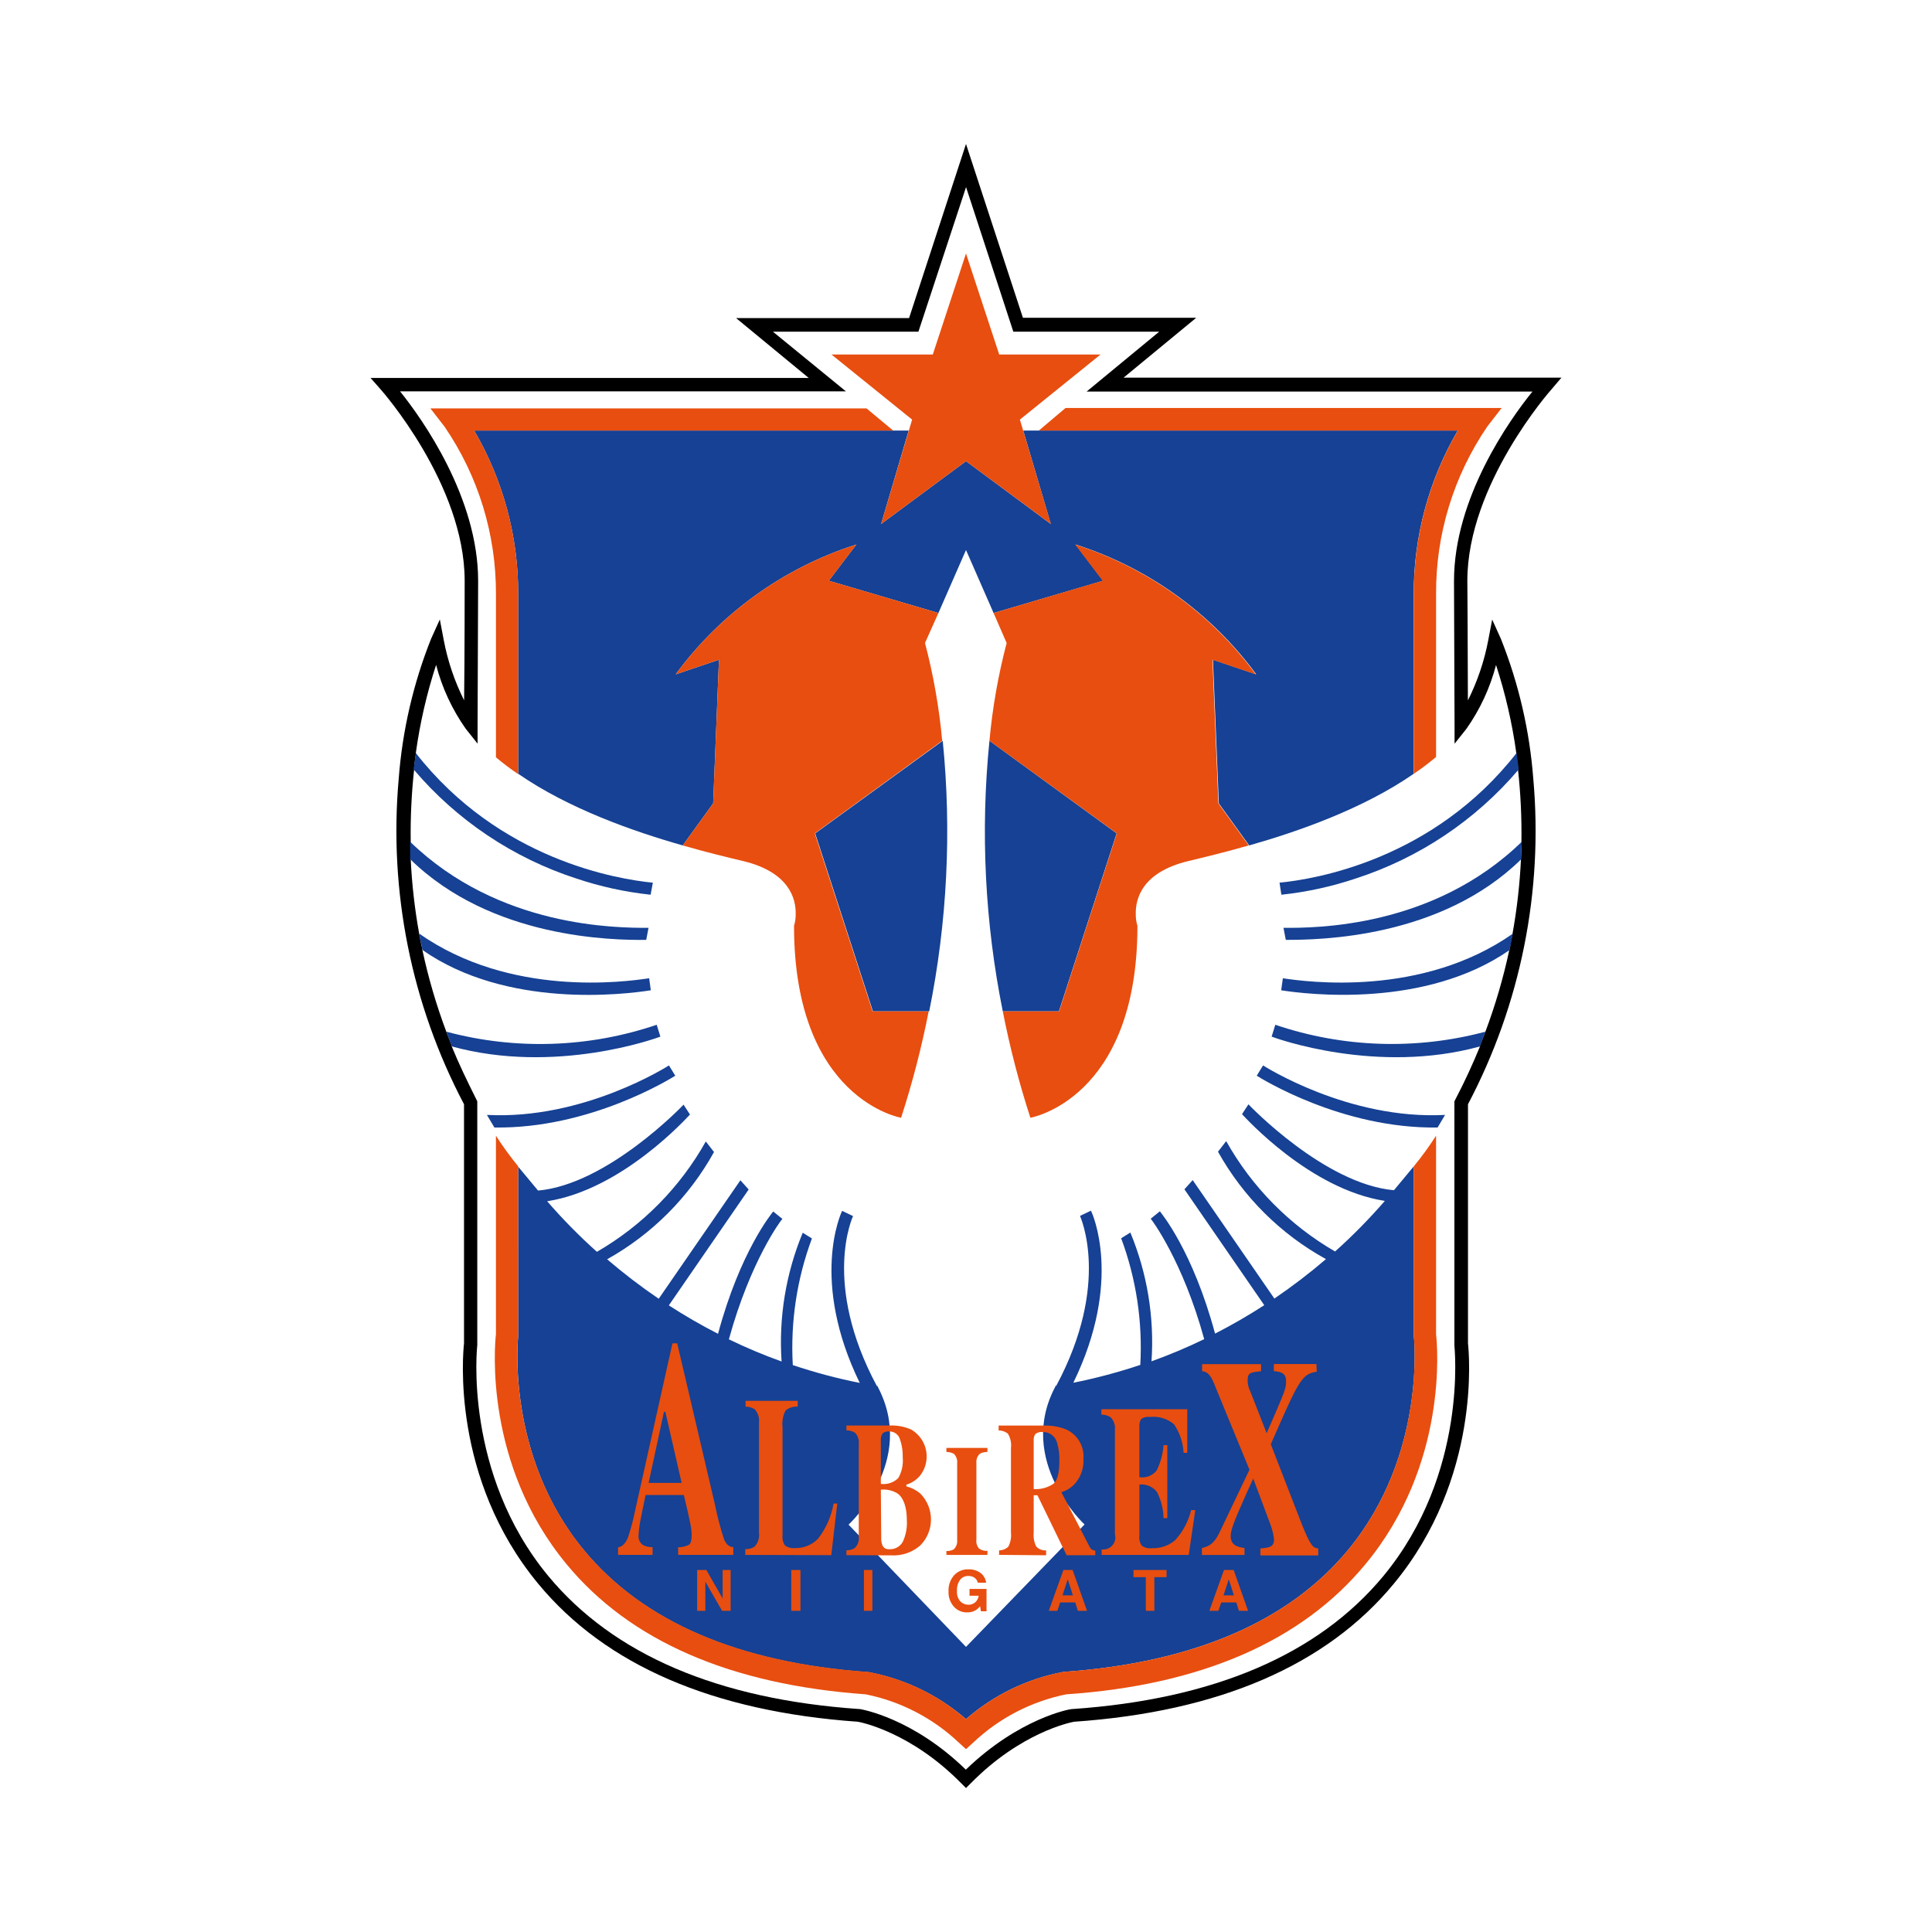 <?xml version="1.0" encoding="utf-8"?>
<!-- Generator: Adobe Illustrator 26.3.1, SVG Export Plug-In . SVG Version: 6.00 Build 0)  -->
<svg version="1.1" id="hg38xe1956a9a5t0bNlr_Aii3ei0_Layer_1" xmlns="http://www.w3.org/2000/svg" xmlns:xlink="http://www.w3.org/1999/xlink" x="0px" y="0px" viewBox="0 0 167 167" style="enable-background:new 0 0 167 167;" xml:space="preserve" class="hg38xe1956a9a5t0bNlr_Aii3ei0">
<style>.hg38xe1956a9a5t0bNlr_Aii3ei0 .st0{fill:#FFFFFF;} .hg38xe1956a9a5t0bNlr_Aii3ei0 .st2{fill:#164194;} .hg38xe1956a9a5t0bNlr_Aii3ei0 .st35{fill:#E84E0F;}</style>
<g id="hg38xe1956a9a5t0bNlr_Aii3ei0_layer1_00000134931432835583171960000010025900297861870253_" transform="translate(-253.847,-322.571)">
	<path id="hg38xe1956a9a5t0bNlr_Aii3ei0_path1975" class="st0" d="M379.529,372.777l0.048,12.434v1.646l1.026-1.288
		c1.177-1.671,2.044-3.54,2.56-5.517c0.806,2.474,1.392,5.015,1.749,7.592l0,0
		c0,0,0,0.072,0,0.103c0.056,0.382,0.103,0.795,0.151,1.169v0.191l0,0
		c0.226,2.067,0.324,4.146,0.294,6.225l0,0v0.111c0,0.413,0,0.795-0.04,1.264
		c-0.004,0.045-0.004,0.09,0,0.135l0,0c-0.102,2.16-0.346,4.311-0.731,6.439l0,0
		l-0.048,0.246l-0.143,0.731c0,0.143-0.056,0.294-0.087,0.437l0,0
		c-0.514,2.401-1.205,4.76-2.067,7.06l0,0c-0.095,0.262-0.207,0.533-0.31,0.795
		l-0.159,0.405v0.072l0,0c-0.62,1.518-1.328,3.061-2.146,4.619l-0.064,0.127
		v21.091c0,0.111,1.216,11.058-6.153,19.954
		c-5.621,6.773-14.652,10.637-26.847,11.48h-0.056
		c-0.183,0-4.563,0.795-9.174,5.239l0,0c-4.611-4.476-8.991-5.207-9.174-5.239
		h-0.056c-12.195-0.843-21.226-4.706-26.847-11.48
		c-7.37-8.896-6.169-19.875-6.153-19.954v-21.099l-0.064-0.127
		c-0.795-1.59-1.526-3.1-2.146-4.619l0,0v-0.072l-0.159-0.405
		c-0.103-0.262-0.215-0.533-0.31-0.795l0,0c-0.862-2.299-1.553-4.659-2.067-7.06
		l0,0c0-0.143-0.056-0.294-0.087-0.437c-0.032-0.143-0.103-0.485-0.143-0.731
		l-0.048-0.246l0,0c-0.385-2.128-0.629-4.279-0.731-6.439l0,0
		c0.004-0.045,0.004-0.09,0-0.135c0-0.429,0-0.851,0-1.264v-0.111l0,0
		c-0.03-2.079,0.069-4.158,0.294-6.225l0,0v-0.191
		c0.048-0.397,0.095-0.795,0.151-1.169c0,0,0-0.072,0-0.103l0,0
		c0.357-2.577,0.943-5.118,1.749-7.592c0.516,1.978,1.383,3.846,2.56,5.517
		l1.026,1.288v-1.638l0.048-12.434c0-7.155-4.77-13.92-6.749-16.377h38.541
		l-6.312-5.159h12.577l4.118-12.497l4.086,12.497h12.609l-6.272,5.175H386.311
		C384.323,358.857,379.529,365.622,379.529,372.777L379.529,372.777z"/>
	<path id="hg38xe1956a9a5t0bNlr_Aii3ei0_path1977" d="M388.815,355.216h-37.849l6.28-5.175h-14.978l-4.921-15.025
		l-4.921,15.049h-14.954l6.28,5.175h-37.873l0.867,0.986
		c0.072,0.079,7.266,8.204,7.266,16.544c0,0,0,6.845-0.048,10.335
		c-0.823-1.641-1.414-3.388-1.757-5.191l-0.342-1.797l-0.755,1.669
		c-1.54,3.866-2.483,7.943-2.798,12.092c-0.87,9.729,1.09,19.502,5.644,28.143
		v20.67c-0.087,0.795-1.153,11.639,6.416,20.781
		c5.819,7.036,15.105,11.042,27.634,11.925c0.31,0.056,4.595,0.914,8.928,5.318
		l0.413,0.413l0,0l0.413-0.413c4.333-4.404,8.618-5.263,8.928-5.318
		c12.513-0.867,21.815-4.873,27.634-11.925c7.568-9.142,6.503-20.002,6.416-20.781
		v-20.67c4.553-8.639,6.513-18.409,5.644-28.135
		c-0.315-4.149-1.259-8.226-2.798-12.092l-0.755-1.669l-0.342,1.797
		c-0.343,1.803-0.934,3.55-1.757,5.191c0-3.53-0.048-10.335-0.048-10.335
		c0-8.339,7.195-16.464,7.266-16.544L388.815,355.216z M379.529,372.777l0.048,12.434
		v1.646l1.026-1.288c1.177-1.671,2.044-3.54,2.56-5.517
		c0.806,2.474,1.392,5.015,1.749,7.592l0,0c0,0,0,0.072,0,0.103
		c0.056,0.382,0.103,0.795,0.151,1.169v0.191l0,0
		c0.226,2.067,0.324,4.146,0.294,6.225l0,0v0.111c0,0.413,0,0.795-0.04,1.264
		c-0.004,0.045-0.004,0.09,0,0.135l0,0c-0.102,2.16-0.346,4.311-0.731,6.439l0,0
		l-0.048,0.246l-0.143,0.731c0,0.143-0.056,0.294-0.087,0.437l0,0
		c-0.514,2.401-1.205,4.76-2.067,7.06l0,0c-0.095,0.262-0.207,0.533-0.31,0.795
		l-0.159,0.405v0.072l0,0c-0.62,1.518-1.328,3.061-2.146,4.619l-0.064,0.127v21.091
		c0,0.111,1.216,11.058-6.153,19.954c-5.621,6.773-14.652,10.637-26.847,11.48
		h-0.056c-0.183,0-4.563,0.795-9.174,5.239l0,0
		c-4.611-4.476-8.991-5.207-9.174-5.239h-0.056
		c-12.195-0.843-21.226-4.706-26.847-11.48
		c-7.37-8.896-6.169-19.875-6.153-19.954v-21.099l-0.064-0.127
		c-0.795-1.59-1.526-3.1-2.146-4.619l0,0v-0.072l-0.159-0.405
		c-0.103-0.262-0.215-0.533-0.31-0.795l0,0c-0.862-2.299-1.553-4.659-2.067-7.06
		l0,0c0-0.143-0.056-0.294-0.087-0.437c-0.032-0.143-0.103-0.485-0.143-0.731
		l-0.048-0.246l0,0c-0.385-2.128-0.629-4.279-0.731-6.439l0,0
		c0.004-0.045,0.004-0.09,0-0.135c0-0.429,0-0.851,0-1.264v-0.111l0,0
		c-0.03-2.079,0.069-4.158,0.294-6.225l0,0v-0.191
		c0.048-0.397,0.095-0.795,0.151-1.169c0,0,0-0.072,0-0.103l0,0
		c0.357-2.577,0.943-5.118,1.749-7.592c0.516,1.978,1.383,3.846,2.56,5.517
		l1.026,1.288v-1.638l0.048-12.434c0-7.155-4.77-13.92-6.749-16.377h38.541
		l-6.312-5.159h12.577l4.118-12.497l4.086,12.497h12.609l-6.272,5.175H386.311
		c-1.987,2.441-6.781,9.206-6.781,16.361V372.777z"/>
	<path id="hg38xe1956a9a5t0bNlr_Aii3ei0_path1979" class="st2" d="M329.302,409.991h4.865
		c1.556-7.694,1.95-15.578,1.169-23.389l-11.026,8.006L329.302,409.991z"/>
	<path id="hg38xe1956a9a5t0bNlr_Aii3ei0_path1981" class="st2" d="M298.639,389.456c4.357,3.013,9.898,4.961,14.222,6.193
		l2.631-3.633l0.501-12.418l-3.744,1.264c3.89-5.299,9.359-9.229,15.622-11.225
		l-2.385,3.132l9.476,2.79l0,0l2.385-5.446l2.385,5.446l0,0l9.468-2.79
		l-2.385-3.132c6.263,1.996,11.732,5.926,15.622,11.225l-3.744-1.264l0.509,12.418
		l2.623,3.633c4.325-1.232,9.866-3.18,14.222-6.193v-15.526
		c-0.016-4.97,1.298-9.853,3.808-14.143h-37.563l2.385,8.077l-7.33-5.43
		l-7.338,5.43l2.385-8.077h-37.563c2.51,4.29,3.824,9.173,3.808,14.143V389.456z"
		/>
	<path id="hg38xe1956a9a5t0bNlr_Aii3ei0_path1983" class="st2" d="M303.648,398.503c2.089,0.703,4.248,1.175,6.439,1.407
		l0.191-1.041c-2.997-0.294-13.26-1.94-20.503-11.225c0,0,0,0.072,0,0.103
		c-0.056,0.382-0.103,0.795-0.151,1.169v0.191
		c3.715,4.369,8.57,7.622,14.024,9.397V398.503z"/>
	<path id="hg38xe1956a9a5t0bNlr_Aii3ei0_path1985" class="st2" d="M309.706,403.814l0.199-1.041c-2.735,0-12.934,0-20.606-7.441
		v0.103c0,0.413,0,0.795,0,1.264c0.004,0.045,0.004,0.09,0,0.135
		C296.318,403.71,306.804,403.845,309.706,403.814L309.706,403.814z"/>
	<path id="hg38xe1956a9a5t0bNlr_Aii3ei0_path1987" class="st2" d="M310.103,408.17l-0.143-1.041
		c-2.091,0.318-12.012,1.662-19.875-3.856l0.048,0.238
		c0,0.246,0.095,0.485,0.143,0.731c0.048,0.246,0.064,0.294,0.087,0.445
		C297.654,409.784,307.837,408.528,310.103,408.17z"/>
	<path id="hg38xe1956a9a5t0bNlr_Aii3ei0_path1989" class="st2" d="M310.93,412.177l-0.318-1.026
		c-5.871,1.992-12.201,2.2-18.189,0.596c0.095,0.262,0.199,0.533,0.302,0.795
		l0.159,0.405v0.072C301.835,415.484,310.556,412.32,310.93,412.177z"/>
	<path id="hg38xe1956a9a5t0bNlr_Aii3ei0_path1991" class="st2" d="M311.669,414.665c-0.079,0.048-7.37,4.722-15.733,4.277
		l0.644,1.089c8.3,0.127,15.311-4.277,15.637-4.476L311.669,414.665z"/>
	<path id="hg38xe1956a9a5t0bNlr_Aii3ei0_path1993" class="st2" d="M340.527,409.991h4.849l4.993-15.383l-10.995-8.006
		C338.588,394.412,338.977,402.296,340.527,409.991z"/>
	<path id="hg38xe1956a9a5t0bNlr_Aii3ei0_path1995" class="st2" d="M376.055,437.974v-14.588l-1.717,2.067
		c-6.002-0.533-12.513-7.354-12.577-7.425l-0.556,0.851
		c0.278,0.286,5.867,6.495,12.346,7.497c-1.34,1.547-2.776,3.007-4.301,4.372
		c-3.936-2.278-7.188-5.573-9.413-9.54l-0.708,0.914
		c2.178,3.91,5.413,7.127,9.333,9.285c-1.422,1.219-2.911,2.357-4.46,3.41
		l-7.06-10.239l-0.715,0.795l6.901,10.017c-1.375,0.891-2.794,1.711-4.253,2.457
		c-1.924-7.155-4.659-10.422-4.77-10.573l-0.795,0.644l0.064,0.072
		c0,0,2.703,3.538,4.563,10.335c-1.483,0.72-3.004,1.359-4.555,1.916
		c0.257-3.801-0.369-7.61-1.828-11.13l-0.795,0.493
		c1.301,3.496,1.864,7.223,1.654,10.947c-1.895,0.636-3.828,1.151-5.788,1.542
		c4.301-8.832,1.646-14.62,1.526-14.874l-0.946,0.453l0,0
		c0,0.056,2.703,5.795-2.059,14.691h-0.072c0-0.064,0.056-0.119,0,0v0.056
		c-3.426,6.431,2.52,11.925,2.52,11.925l-10.247,10.581l-10.152-10.565
		c0,0,5.947-5.454,2.52-11.925v-0.056c-0.064-0.119-0.04-0.064,0,0h-0.072
		c-4.77-8.896-2.083-14.636-2.059-14.691l0,0l-0.946-0.453
		c-0.119,0.254-2.775,6.042,1.526,14.874c-1.96-0.391-3.893-0.906-5.788-1.542
		c-0.21-3.724,0.353-7.451,1.654-10.947l-0.795-0.493
		c-1.459,3.519-2.085,7.329-1.828,11.13c-1.552-0.556-3.072-1.196-4.555-1.916
		c1.86-6.797,4.539-10.335,4.563-10.335l0.064-0.072l-0.795-0.644
		c-0.119,0.151-2.854,3.45-4.77,10.573c-1.459-0.746-2.878-1.566-4.253-2.457
		l6.901-10.017l-0.716-0.795l-7.059,10.239c-1.549-1.053-3.038-2.192-4.46-3.411
		c3.883-2.168,7.083-5.379,9.238-9.27l-0.708-0.914
		c-2.225,3.967-5.476,7.262-9.413,9.54c-1.524-1.365-2.961-2.826-4.301-4.372
		c6.479-1.002,12.068-7.211,12.346-7.497l-0.556-0.851
		c-0.064,0.072-6.575,6.893-12.577,7.425l-1.717-2.067v14.644
		c0,0.103-1.121,10.287,5.676,18.507c5.136,6.209,13.396,9.755,24.541,10.542h0.048
		c3.127,0.575,6.042,1.978,8.443,4.062c2.398-2.093,5.314-3.504,8.443-4.086
		h0.048c11.13-0.795,19.406-4.333,24.541-10.542
		c6.797-8.22,5.692-18.404,5.676-18.507L376.055,437.974z"/>
	<path id="hg38xe1956a9a5t0bNlr_Aii3ei0_path1997" class="st2" d="M364.608,399.91c2.191-0.232,4.351-0.704,6.439-1.407
		c5.465-1.77,10.331-5.023,14.055-9.397v-0.191
		c-0.048-0.397-0.095-0.795-0.151-1.169c0,0,0-0.072,0-0.103
		c-7.242,9.285-17.49,10.931-20.503,11.225L364.608,399.91z"/>
	<path id="hg38xe1956a9a5t0bNlr_Aii3ei0_path1999" class="st2" d="M364.79,402.772l0.199,1.041
		c2.902,0,13.388-0.127,20.36-6.98c-0.004-0.045-0.004-0.09,0-0.135
		c0-0.429,0-0.851,0.04-1.264v-0.103C377.725,402.78,367.557,402.788,364.79,402.772z"
		/>
	<path id="hg38xe1956a9a5t0bNlr_Aii3ei0_path2001" class="st2" d="M364.735,407.129l-0.143,1.041
		c2.266,0.358,12.45,1.59,19.748-3.482c0-0.151,0.056-0.294,0.087-0.445
		l0.143-0.731l0.048-0.238c-7.87,5.517-17.792,4.174-19.883,3.856L364.735,407.129
		z"/>
	<path id="hg38xe1956a9a5t0bNlr_Aii3ei0_path2003" class="st2" d="M364.083,411.151l-0.318,1.026
		c0.374,0.143,9.095,3.307,18.022,0.843v-0.072l0.159-0.405
		c0.103-0.262,0.207-0.533,0.302-0.795
		C376.267,413.346,369.946,413.139,364.083,411.151z"/>
	<path id="hg38xe1956a9a5t0bNlr_Aii3ei0_path2005" class="st2" d="M363.025,414.665l-0.549,0.89
		c0.326,0.199,7.338,4.603,15.637,4.476l0.644-1.089
		c-8.363,0.445-15.653-4.229-15.733-4.277V414.665z"/>
	<path id="hg38xe1956a9a5t0bNlr_Aii3ei0_path2007" class="st35" d="M314.817,461.808V459.296l1.447,2.512h0.739v-3.53h-0.692
		v2.464l-1.407-2.464h-0.795v3.53H314.817z"/>
	<path id="hg38xe1956a9a5t0bNlr_Aii3ei0_path2009" class="st35" d="M323.038,458.278v3.53h-0.795v-3.53H323.038z"/>
	<path id="hg38xe1956a9a5t0bNlr_Aii3ei0_path2011" class="st35" d="M329.254,458.278v3.53h-0.731v-3.53H329.254z"/>
	<path id="hg38xe1956a9a5t0bNlr_Aii3ei0_path2013" class="st35" d="M338.643,458.565c-0.309-0.237-0.692-0.358-1.081-0.342
		c-0.472-0.022-0.93,0.168-1.248,0.517c-0.33,0.38-0.501,0.873-0.477,1.375
		c-0.027,0.492,0.142,0.975,0.469,1.344c0.295,0.322,0.716,0.5,1.153,0.485
		c0.251,0.008,0.499-0.055,0.715-0.183c0.15-0.093,0.281-0.211,0.39-0.35
		l0.072,0.437h0.485v-1.932h-1.471v0.588h0.795
		c-0.031,0.216-0.134,0.416-0.294,0.564c-0.167,0.146-0.383,0.223-0.604,0.215
		c-0.253-0.001-0.495-0.101-0.676-0.278c-0.227-0.251-0.337-0.586-0.302-0.922
		c-0.025-0.346,0.074-0.69,0.278-0.97c0.172-0.208,0.43-0.326,0.7-0.318
		c0.139-0.004,0.278,0.023,0.405,0.08c0.212,0.089,0.366,0.276,0.413,0.501
		h0.723c-0.042-0.316-0.201-0.606-0.445-0.811L338.643,458.565z"/>
	<path id="hg38xe1956a9a5t0bNlr_Aii3ei0_path2015" class="st35" d="M346.585,460.473h-0.898l0.453-1.391L346.585,460.473z
		 M345.242,461.808l0.246-0.723h1.304l0.223,0.723h0.795l-1.248-3.53h-0.795
		l-1.264,3.53H345.242z"/>
	<path id="hg38xe1956a9a5t0bNlr_Aii3ei0_path2017" class="st35" d="M351.824,458.278h2.862v0.62h-1.057v2.91h-0.739v-2.91
		h-1.065V458.278z"/>
	<path id="hg38xe1956a9a5t0bNlr_Aii3ei0_path2019" class="st35" d="M360.505,460.473h-0.898l0.453-1.391L360.505,460.473z
		 M359.162,461.808l0.246-0.723h1.304l0.223,0.723h0.795l-1.248-3.53h-0.835
		l-1.264,3.53H359.162z"/>
	<path id="hg38xe1956a9a5t0bNlr_Aii3ei0_path2021" class="st35" d="M311.24,444.605h0.119l1.407,6.145h-2.854L311.24,444.605z
		 M310.254,456.975v-0.676c-0.274,0.014-0.547-0.041-0.795-0.159
		c-0.274-0.169-0.435-0.473-0.421-0.795c0.023-0.5,0.087-0.997,0.191-1.487
		c0.064-0.318,0.199-1.01,0.421-2.059h3.307l0.374,1.59
		c0.079,0.35,0.143,0.652,0.191,0.906c0.065,0.311,0.102,0.628,0.111,0.946
		c0,0.453-0.072,0.739-0.223,0.851c-0.292,0.151-0.617,0.228-0.946,0.223v0.66
		h4.77v-0.676c-0.334,0-0.588-0.199-0.795-0.652
		c-0.325-0.993-0.591-2.004-0.795-3.029l-3.259-13.928h-0.413l-3.244,14.54
		c-0.154,0.756-0.353,1.502-0.596,2.234c-0.215,0.533-0.501,0.795-0.859,0.867
		v0.644L310.254,456.975z"/>
	<path id="hg38xe1956a9a5t0bNlr_Aii3ei0_path2023" class="st35" d="M318.268,456.975v-0.501
		c0.28,0.017,0.559-0.055,0.795-0.207c0.302-0.313,0.445-0.746,0.39-1.177
		v-9.54c0.05-0.421-0.083-0.844-0.366-1.161
		c-0.235-0.156-0.513-0.236-0.795-0.231v-0.501h4.508v0.501
		c-0.38-0.027-0.755,0.092-1.049,0.334c-0.231,0.454-0.322,0.965-0.262,1.471
		v9.341c-0.035,0.306,0.044,0.615,0.223,0.867
		c0.257,0.173,0.567,0.249,0.874,0.215c0.733,0.015,1.441-0.273,1.956-0.795
		c0.698-0.89,1.165-1.939,1.359-3.053h0.318l-0.517,4.46L318.268,456.975z"/>
	<path id="hg38xe1956a9a5t0bNlr_Aii3ei0_path2025" class="st35" d="M339.2,456.975v-0.35
		c-0.253,0.019-0.505-0.049-0.716-0.191c-0.192-0.217-0.279-0.508-0.238-0.795
		v-6.614c-0.031-0.298,0.081-0.593,0.302-0.795
		c0.199-0.109,0.425-0.161,0.652-0.151v-0.35h-3.546v0.35
		c0.221-0.004,0.44,0.048,0.636,0.151c0.214,0.207,0.322,0.499,0.294,0.795
		v6.686c0.026,0.299-0.088,0.593-0.31,0.795
		c-0.192,0.097-0.405,0.144-0.62,0.135v0.334L339.2,456.975z"/>
	<path id="hg38xe1956a9a5t0bNlr_Aii3ei0_path2027" class="st35" d="M356.602,456.975h-7.529v-0.477
		c0.57,0.078,1.095-0.32,1.173-0.89c0.019-0.141,0.01-0.285-0.029-0.422
		v-9.007c0.051-0.406-0.086-0.813-0.374-1.105
		c-0.237-0.151-0.514-0.228-0.795-0.223v-0.469h7.425v3.768h-0.318
		c-0.043-0.886-0.332-1.742-0.835-2.472c-0.577-0.483-1.327-0.71-2.075-0.628
		c-0.265-0.037-0.534,0.025-0.755,0.175c-0.129,0.212-0.185,0.461-0.159,0.708v4.325
		c0.566,0.09,1.138-0.131,1.495-0.58c0.339-0.683,0.542-1.426,0.596-2.186
		h0.326v6.304h-0.326c-0.015-0.783-0.208-1.552-0.564-2.25
		c-0.359-0.47-0.938-0.718-1.526-0.652v4.492
		c-0.033,0.283,0.044,0.567,0.215,0.795c0.248,0.179,0.555,0.256,0.859,0.215
		c0.736,0.031,1.457-0.216,2.019-0.692c0.671-0.737,1.147-1.631,1.383-2.6
		h0.358L356.602,456.975z"/>
	<path id="hg38xe1956a9a5t0bNlr_Aii3ei0_path2029" class="st35" d="M329.986,447.109c-0.021-0.219,0.029-0.439,0.143-0.628
		c0.145-0.13,0.338-0.193,0.533-0.175c0.435-0.032,0.836,0.237,0.97,0.652
		c0.179,0.51,0.262,1.049,0.246,1.59c0.057,0.619-0.076,1.24-0.382,1.781
		c-0.397,0.395-0.955,0.583-1.51,0.509V447.109z M330.884,457.014
		c0.906,0.054,1.798-0.246,2.488-0.835c1.251-1.232,1.267-3.246,0.034-4.497
		c-0.011-0.012-0.023-0.023-0.034-0.034c-0.343-0.284-0.745-0.487-1.177-0.596
		v-0.151c0.468-0.139,0.884-0.416,1.193-0.795
		c0.907-1.175,0.689-2.862-0.486-3.769c-0.098-0.076-0.201-0.145-0.309-0.206
		c-0.569-0.247-1.185-0.363-1.805-0.342h-3.776v0.421
		c0.254,0.001,0.503,0.066,0.723,0.191c0.262,0.257,0.389,0.622,0.342,0.986
		v8.021c0.049,0.369-0.088,0.738-0.366,0.986
		c-0.212,0.125-0.454,0.188-0.7,0.183v0.421L330.884,457.014z M329.986,451.338
		c0.509-0.054,1.021,0.064,1.455,0.334c0.509,0.382,0.795,1.169,0.795,2.345
		c0.032,0.626-0.088,1.251-0.35,1.821c-0.24,0.435-0.714,0.687-1.208,0.644
		c-0.247,0.02-0.477-0.126-0.564-0.358c-0.076-0.206-0.108-0.425-0.095-0.644
		L329.986,451.338z"/>
	<path id="hg38xe1956a9a5t0bNlr_Aii3ei0_path2031" class="st35" d="M343.198,447.069c-0.015-0.195,0.038-0.389,0.151-0.549
		c0.185-0.136,0.416-0.196,0.644-0.167c0.581-0.01,1.092,0.382,1.232,0.946
		c0.144,0.496,0.208,1.011,0.191,1.526c0,1.049-0.167,1.717-0.509,2.003
		c-0.504,0.337-1.104,0.499-1.709,0.461V447.069z M344.272,457.006v-0.421
		c-0.323,0.024-0.64-0.102-0.859-0.342c-0.179-0.365-0.253-0.772-0.215-1.177
		v-3.244h0.326l2.52,5.183h2.48v-0.397c-0.096-0.011-0.191-0.038-0.278-0.08
		c-0.092-0.065-0.166-0.152-0.215-0.254l-2.441-4.722
		c0.458-0.132,0.868-0.391,1.185-0.747c0.509-0.586,0.769-1.348,0.723-2.123
		c0.091-1.066-0.489-2.076-1.455-2.536c-0.625-0.255-1.297-0.374-1.972-0.35
		h-3.903v0.421c0.288-0.001,0.567,0.094,0.795,0.27
		c0.228,0.374,0.324,0.814,0.27,1.248v7.33
		c0.045,0.414-0.035,0.833-0.231,1.2c-0.214,0.204-0.499,0.318-0.795,0.318
		v0.39L344.272,457.006z"/>
	<path id="hg38xe1956a9a5t0bNlr_Aii3ei0_path2033" class="st35" d="M367.668,441.138c-1.336,0.191-1.59,0.851-3.975,6.272
		l2.679,6.908c0.795,2.003,1.018,2.051,1.423,2.099v0.604h-5v-0.604
		c0.795-0.072,1.177-0.127,1.177-0.795c-0.051-0.435-0.155-0.862-0.31-1.272
		l-1.487-3.975l-0.564,1.24c-1.216,2.711-1.383,3.275-1.383,3.736
		c0,0.851,0.684,0.954,1.192,1.026v0.604H357.739v-0.604
		c0.501-0.127,1.002-0.246,1.534-1.367l2.576-5.398l-2.918-7.099
		c-0.31-0.795-0.556-1.367-1.177-1.415v-0.612h5.096v0.612
		c-0.867,0.095-1.161,0.095-1.161,0.795c-0,0.315,0.073,0.625,0.215,0.906
		l1.431,3.657c1.677-3.856,1.677-3.856,1.677-4.516
		c0-0.66-0.413-0.795-1.057-0.851v-0.612h3.681L367.668,441.138z"/>
	<polygon id="hg38xe1956a9a5t0bNlr_Aii3ei0_polygon2035" class="st35" points="330.01,367.864 337.347,362.434 344.685,367.864 
		342.006,358.841 348.978,353.213 340.217,353.213 337.347,344.484 334.477,353.213 
		325.717,353.213 332.689,358.841 	"/>
	<path id="hg38xe1956a9a5t0bNlr_Aii3ei0_path2037" class="st35" d="M377.979,437.895v-17.156
		c-0.588,0.92-1.23,1.804-1.924,2.647v14.644c0,0.103,1.121,10.287-5.676,18.507
		c-5.136,6.209-13.396,9.755-24.541,10.542h-0.048
		c-3.13,0.584-6.046,1.998-8.443,4.094c-2.398-2.093-5.314-3.504-8.443-4.086
		h-0.048c-11.13-0.795-19.406-4.333-24.541-10.542
		c-6.797-8.22-5.692-18.404-5.676-18.507V423.386
		c-0.694-0.843-1.336-1.727-1.924-2.647v17.156
		c-0.111,0.962-1.033,11.249,6.098,19.875c5.477,6.638,14.183,10.422,25.869,11.257
		l0,0c3.02,0.61,5.808,2.056,8.045,4.174l0.62,0.564l0.62-0.564
		c2.237-2.118,5.025-3.564,8.045-4.174l0,0c11.686-0.795,20.391-4.619,25.869-11.257
		C379.037,449.136,378.091,438.849,377.979,437.895z"/>
	<path id="hg38xe1956a9a5t0bNlr_Aii3ei0_path2039" class="st35" d="M312.25,380.862l3.744-1.264l-0.501,12.418l-2.631,3.633
		c2.154,0.62,3.975,1.057,5.255,1.359c3.975,0.97,4.547,3.275,4.508,4.603
		c0.004,0.334-0.044,0.667-0.143,0.986c0,15.017,9.254,16.591,9.254,16.591
		c0.979-3.015,1.775-6.087,2.385-9.198h-4.849l-4.993-15.383l11.011-8.006
		c-0.261-2.853-0.758-5.68-1.487-8.451l1.161-2.592l0,0l-9.468-2.79l2.385-3.132
		c-6.266,1.995-11.738,5.925-15.63,11.225V380.862z"/>
	<path id="hg38xe1956a9a5t0bNlr_Aii3ei0_path2041" class="st35" d="M350.385,394.608l-4.993,15.383h-4.865
		c0.61,3.111,1.406,6.183,2.385,9.198c0,0,9.254-1.59,9.254-16.591
		c-0.099-0.319-0.147-0.652-0.143-0.986c-0.04-1.328,0.517-3.633,4.508-4.603
		c1.248-0.302,3.1-0.739,5.255-1.359l-2.623-3.633l-0.509-12.418l3.744,1.264
		c-3.89-5.299-9.359-9.229-15.622-11.225l2.385,3.132l-9.429,2.79l0,0
		l1.129,2.592c-0.728,2.771-1.226,5.598-1.487,8.451L350.385,394.608z"/>
	<path id="hg38xe1956a9a5t0bNlr_Aii3ei0_path2043" class="st35" d="M343.644,359.787h36.22
		c-2.51,4.29-3.824,9.173-3.808,14.143v15.526
		c0.666-0.452,1.308-0.937,1.924-1.455v-14.071
		c-0.03-5.172,1.518-10.23,4.436-14.501l1.232-1.59h-37.698L343.644,359.787z"/>
	<path id="hg38xe1956a9a5t0bNlr_Aii3ei0_path2045" class="st35" d="M328.746,357.871h-37.698l1.232,1.59
		c2.918,4.27,4.466,9.329,4.436,14.501v14.071
		c0.616,0.518,1.258,1.003,1.924,1.455v-15.558
		c0.016-4.97-1.298-9.853-3.808-14.143h36.22L328.746,357.871z"/>
</g>
</svg>
